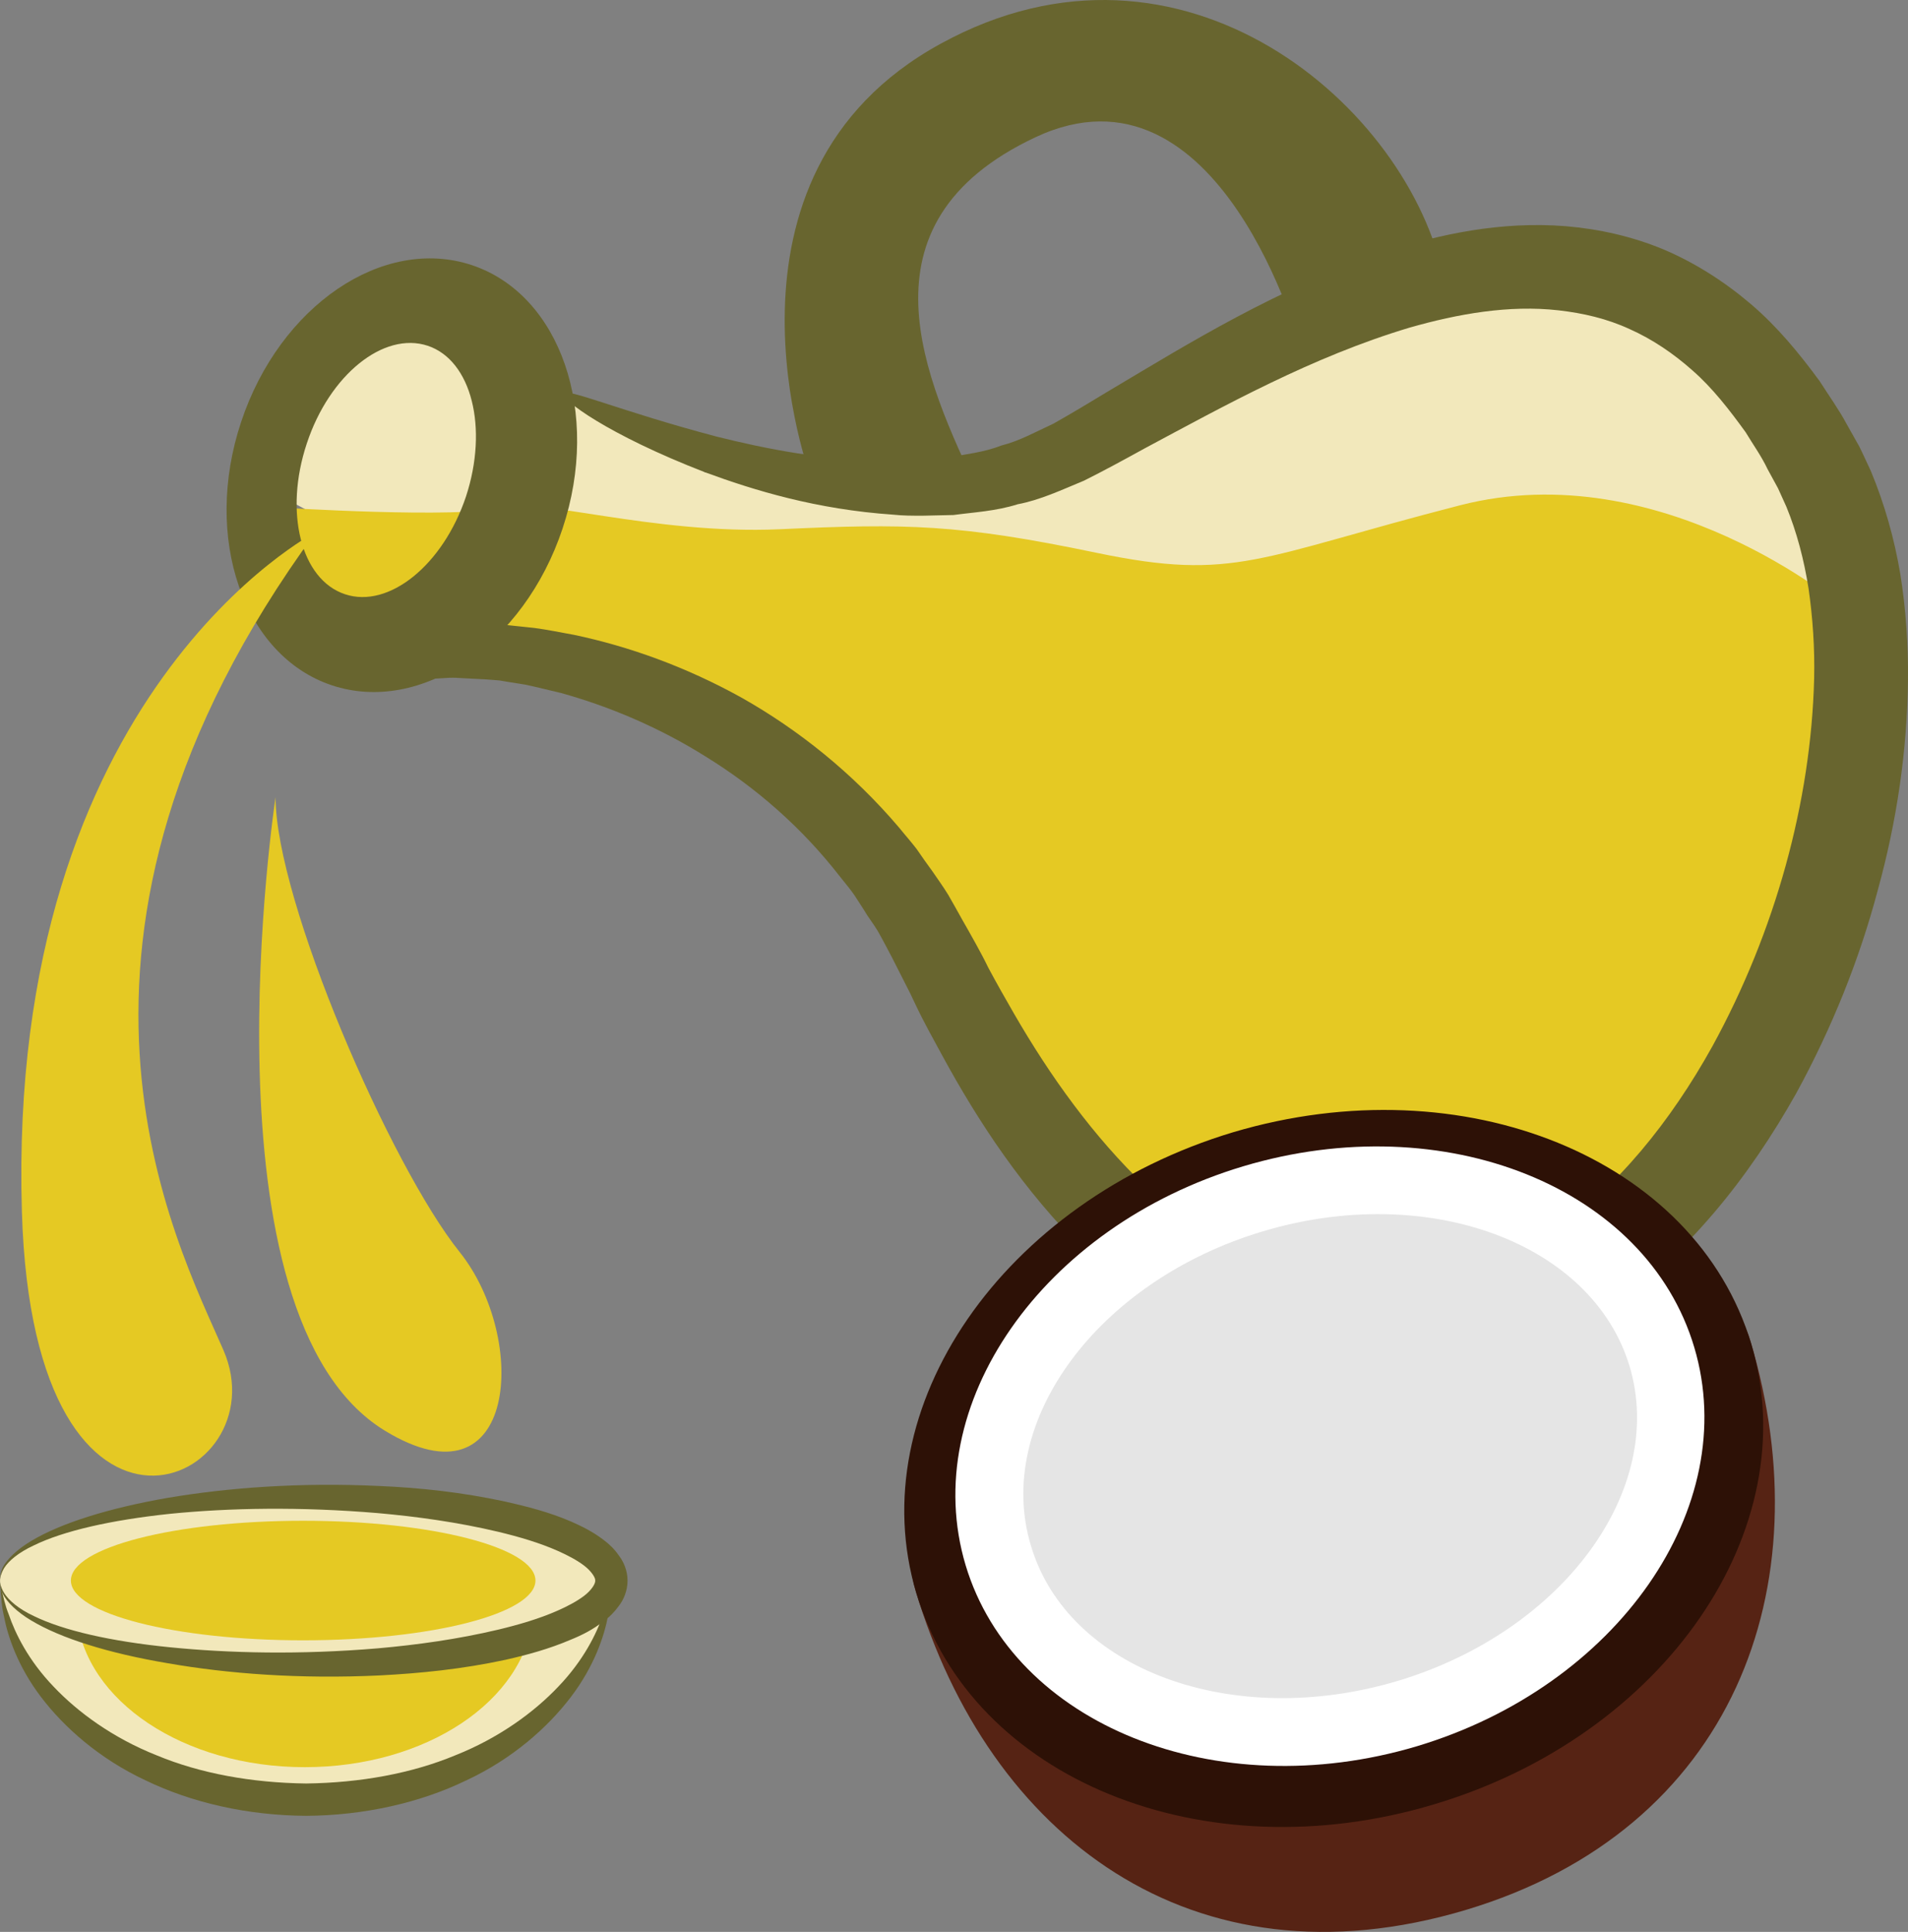 <?xml version="1.0" encoding="UTF-8" standalone="no"?>
<svg
   xmlns:dc="http://purl.org/dc/elements/1.1/"
   xmlns:cc="http://creativecommons.org/ns#"
   xmlns:rdf="http://www.w3.org/1999/02/22-rdf-syntax-ns#"
   xmlns:svg="http://www.w3.org/2000/svg"
   xmlns="http://www.w3.org/2000/svg"
   id="svg44"
   viewBox="0 0 5491.111 5558.911"
   style="clip-rule:evenodd;fill-rule:evenodd;image-rendering:optimizeQuality;shape-rendering:geometricPrecision;text-rendering:geometricPrecision"
   version="1.1"
   height="55.589mm"
   width="54.911mm"
   xml:space="preserve"><rect x="0" y="0" width="5491.111" height="5558.911" fill="#808080" stroke="none"/>
 <defs
   id="defs4">
  <style
   id="style2"
   type="text/css">
   <![CDATA[
    .fil4 {fill:#2D1106;fill-rule:nonzero}
    .fil3 {fill:#562314;fill-rule:nonzero}
    .fil1 {fill:#68652F;fill-rule:nonzero}
    .fil2 {fill:#E5C923;fill-rule:nonzero}
    .fil5 {fill:#E5E5E5;fill-rule:nonzero}
    .fil0 {fill:#F2E8BB;fill-rule:nonzero}
    .fil6 {fill:white;fill-rule:nonzero}
   ]]>
  </style>
 </defs>
 <g
   transform="translate(-7801.982,-11912.09)"
   id="Vrstva_x0020_1">
  <path
   style="fill:#f2e8bb;fill-rule:nonzero"
   id="path7"
   d="m 8578,13323 75,-411 273,-87 249,13 186,273 63,-66 407,226 587,52 411,-100 398,-174 447,-261 510,-87 373,62 398,348 149,485 -136,311 c 0,0 -1095,-224 -1157,-199 -62,25 -1604,25 -1641,25 -38,0 -939,-227 -939,-227 l -442,-71 z"
   class="fil0" />
  <path
   style="fill:#f2e8bb;fill-rule:nonzero"
   id="path9"
   d="m 7803,16469 c 31,348 412,621 880,621 467,0 848,-273 879,-621 z"
   class="fil0" />
  <path
   style="fill:#68652f;fill-rule:nonzero"
   id="path11"
   d="m 9562,16469 c 0,0 0,8 -1,24 -2,15 -1,39 -9,68 -11,59 -40,146 -107,234 -66,87 -168,178 -301,240 -132,64 -293,101 -461,102 -169,-1 -330,-38 -462,-102 -133,-62 -235,-153 -301,-240 -67,-88 -96,-175 -107,-234 -7,-29 -7,-53 -9,-68 -1,-16 -1,-24 -1,-24 0,0 2,8 5,23 4,15 8,38 19,65 19,56 57,133 129,208 70,74 171,148 297,198 125,52 273,79 430,81 156,-2 304,-29 429,-81 126,-50 227,-124 297,-198 72,-75 110,-152 129,-208 11,-27 15,-50 19,-65 3,-15 5,-23 5,-23 z"
   class="fil1" />
  <path
   style="fill:#e5c923;fill-rule:nonzero"
   id="path13"
   d="m 9336,16562 c -23,244 -308,435 -657,435 -348,0 -633,-191 -656,-435 l -17,-102 1337,-8 z"
   class="fil2" />
  <path
   style="fill:#e5c923;fill-rule:nonzero"
   id="path15"
   d="m 13104,13658 c 0,0 -520,-441 -1100,-292 -580,149 -647,220 -1045,137 -398,-83 -549,-85 -914,-68 -364,16 -709,-96 -808,-63 -99,34 -640,0 -640,0 l 74,249 338,104 365,83 597,215 381,381 c 0,0 199,382 232,432 33,49 348,397 348,397 l 332,282 414,199 398,-99 431,-199 315,-315 c 0,0 166,-431 183,-481 16,-50 116,-514 116,-514 z"
   class="fil2" />
  <path
   style="fill:#68652f;fill-rule:nonzero"
   id="path17"
   d="m 9424,13045 c 11,6 -16,80 -76,215 -31,67 -70,150 -117,246 -12,24 -24,49 -37,75 -6,12 -12,25 -18,37 -3,7 -7,15 -10,22 -6,14 -13,29 -20,43 -3,7 -6,14 -9,21 l -4,10 c -1,2 -2,4 -2,5 l 7,-1 c 35,-6 63,-9 102,-8 5,0 8,0 15,0 l 28,3 c 19,2 38,4 57,6 38,5 76,13 115,20 156,33 320,91 482,181 161,91 318,215 453,374 16,20 34,40 50,61 15,22 30,43 46,65 15,22 31,44 45,67 13,23 27,47 40,71 13,23 27,47 40,71 12,22 24,44 35,67 24,45 49,89 75,134 103,178 227,352 379,497 154,144 341,246 554,275 53,8 110,11 162,10 52,-1 105,-7 156,-19 103,-24 203,-70 296,-134 187,-127 342,-320 462,-536 182,-332 284,-705 293,-1058 2,-89 -4,-175 -16,-259 -13,-83 -34,-163 -64,-236 l -24,-53 -30,-55 c -18,-38 -42,-71 -63,-106 -47,-65 -96,-128 -152,-177 -56,-50 -117,-91 -182,-120 -65,-30 -134,-46 -205,-54 -142,-16 -289,10 -429,50 -280,84 -531,224 -763,348 -58,32 -115,63 -173,92 -65,27 -127,56 -191,68 -63,20 -126,23 -185,31 -30,1 -60,1 -89,2 -29,0 -57,0 -84,-3 -221,-15 -401,-70 -542,-122 -282,-109 -416,-211 -407,-226 9,-18 159,49 439,123 140,35 315,71 514,71 25,1 50,-1 75,-3 26,-2 51,-4 77,-7 51,-10 104,-15 155,-35 52,-13 100,-40 150,-63 53,-30 108,-63 164,-97 227,-135 479,-292 792,-398 156,-50 331,-88 519,-73 94,8 190,29 281,67 92,39 177,94 252,158 76,65 139,142 197,221 26,41 55,81 78,124 l 36,64 c 11,22 22,47 33,70 40,96 68,196 85,297 16,100 23,202 22,304 -2,203 -32,407 -87,606 -53,200 -132,396 -234,583 -137,244 -315,469 -550,629 -118,79 -250,140 -391,171 -70,16 -141,24 -212,24 -70,0 -136,-5 -204,-15 -134,-21 -264,-64 -381,-126 -117,-63 -220,-142 -310,-228 -177,-175 -306,-371 -411,-564 -26,-48 -53,-96 -76,-145 -11,-24 -23,-48 -35,-71 -11,-22 -22,-43 -33,-65 -11,-21 -22,-42 -33,-62 -11,-21 -25,-40 -38,-59 -12,-20 -25,-39 -37,-58 -13,-19 -28,-36 -42,-54 -111,-143 -244,-257 -383,-343 -138,-87 -283,-147 -420,-185 -35,-8 -69,-17 -103,-24 -17,-3 -33,-5 -50,-8 l -24,-4 -38,-3 c -26,-1 -52,-3 -77,-4 -12,-1 -26,-1 -40,0 -15,1 -29,2 -43,2 -56,2 -106,6 -154,9 l 1,-10 c 2,-6 6,-12 9,-18 l 21,-34 c 13,-23 26,-45 39,-67 25,-43 50,-84 74,-124 20,-34 40,-66 59,-98 15,-24 30,-48 44,-71 57,-91 106,-167 147,-229 82,-123 131,-184 143,-178 z"
   class="fil1" />
  <path
   style="fill:#68652f;fill-rule:nonzero"
   id="path19"
   d="m 9143,13341 c -66,197 -222,323 -348,281 -127,-42 -176,-236 -110,-434 65,-197 221,-323 348,-281 126,42 175,236 110,434 z m 17,-666 c -256,-85 -553,117 -664,451 -111,333 6,673 261,758 256,85 553,-117 664,-451 111,-333 -6,-673 -261,-758 z"
   class="fil1" />
  <path
   style="fill:#68652f;fill-rule:nonzero"
   id="path21"
   d="m 10135,13285 c 0,0 -323,-866 374,-1247 696,-382 1349,181 1449,678 l -164,48 -249,149 c 0,0 -232,-855 -763,-606 -530,249 -314,701 -165,1019 h -501 z"
   class="fil1" />
  <path
   style="fill:#e5c923;fill-rule:nonzero"
   id="path23"
   d="m 8711,13443 c 0,0 -891,460 -846,1956 33,1111 746,780 580,398 -136,-313 -596,-1177 266,-2354 z"
   class="fil2" />
  <path
   style="fill:#e5c923;fill-rule:nonzero"
   id="path25"
   d="m 8595,14206 c 0,0 -227,1493 315,1823 381,232 414,-265 215,-514 -199,-248 -530,-1011 -530,-1309 z"
   class="fil2" />
  <path
   style="fill:#f2e8bb;fill-rule:nonzero"
   id="path27"
   d="m 7802,16460 c 0,-132 394,-240 880,-240 485,0 879,108 879,240 0,133 -394,241 -879,241 -486,0 -880,-108 -880,-241 z"
   class="fil0" />
  <path
   style="fill:#68652f;fill-rule:nonzero"
   id="path29"
   d="m 7802,16460 c 0,0 -1,15 12,36 13,21 42,46 85,66 86,42 222,73 392,90 170,17 374,22 599,3 112,-10 229,-26 347,-54 58,-14 117,-31 171,-55 27,-12 54,-26 75,-42 21,-16 33,-35 32,-44 1,-8 -11,-27 -32,-43 -21,-16 -48,-30 -75,-42 -54,-24 -113,-41 -171,-55 -118,-28 -235,-44 -347,-54 -225,-19 -429,-15 -599,2 -170,18 -306,49 -392,91 -43,20 -72,44 -85,65 -13,22 -12,37 -12,36 1,1 -3,-14 8,-38 12,-23 40,-51 82,-76 85,-51 221,-94 393,-124 172,-29 379,-45 610,-34 116,5 237,18 362,45 62,14 125,30 188,57 32,14 64,30 94,53 16,12 31,26 44,45 14,18 25,44 25,72 0,29 -11,55 -25,73 -13,18 -28,33 -44,44 -30,24 -62,40 -94,53 -63,27 -126,44 -188,58 -125,27 -246,39 -362,45 -231,11 -438,-5 -610,-35 -172,-29 -308,-72 -393,-123 -42,-25 -70,-53 -82,-77 -11,-24 -7,-38 -8,-38 z"
   class="fil1" />
  <path
   style="fill:#e5c923;fill-rule:nonzero"
   id="path31"
   d="m 8006,16460 c 0,-95 299,-172 668,-172 370,0 669,77 669,172 0,95 -299,172 -669,172 -369,0 -668,-77 -668,-172 z"
   class="fil2" />
 </g>
 <g
   transform="translate(-7801.982,-11912.09)"
   id="Vrstva_x0020_1_0">
  <path
   style="fill:#562314;fill-rule:nonzero"
   id="path35"
   d="m 12020,17408 c -788,235 -1372,-213 -1583,-919 -211,-705 2192,-1423 2403,-717 210,706 -49,1405 -820,1636 z"
   class="fil3" />
  <path
   style="fill:#2d1106;fill-rule:nonzero"
   id="path37"
   d="m 11929,17104 c -663,199 -1330,-73 -1490,-608 -160,-534 250,-1127 912,-1326 664,-197 1331,75 1491,609 159,533 -249,1127 -913,1325 z"
   class="fil4" />
  <path
   style="fill:#e5e5e5;fill-rule:nonzero"
   id="path39"
   d="m 11851,16843 c -527,157 -1054,-47 -1176,-455 -122,-410 206,-869 734,-1027 527,-157 1054,47 1176,456 122,408 -207,868 -734,1026 z"
   class="fil5" />
  <path
   style="fill:#ffffff;fill-rule:nonzero"
   id="path41"
   d="m 12492,15844 c -107,-356 -580,-531 -1055,-389 -475,142 -776,548 -668,905 106,356 579,531 1055,389 474,-142 774,-548 668,-905 z m -1911,572 c -138,-461 221,-975 799,-1148 579,-173 1161,60 1298,521 137,460 -221,975 -799,1148 -578,172 -1160,-62 -1298,-521 z"
   class="fil6" />
 </g>
</svg>